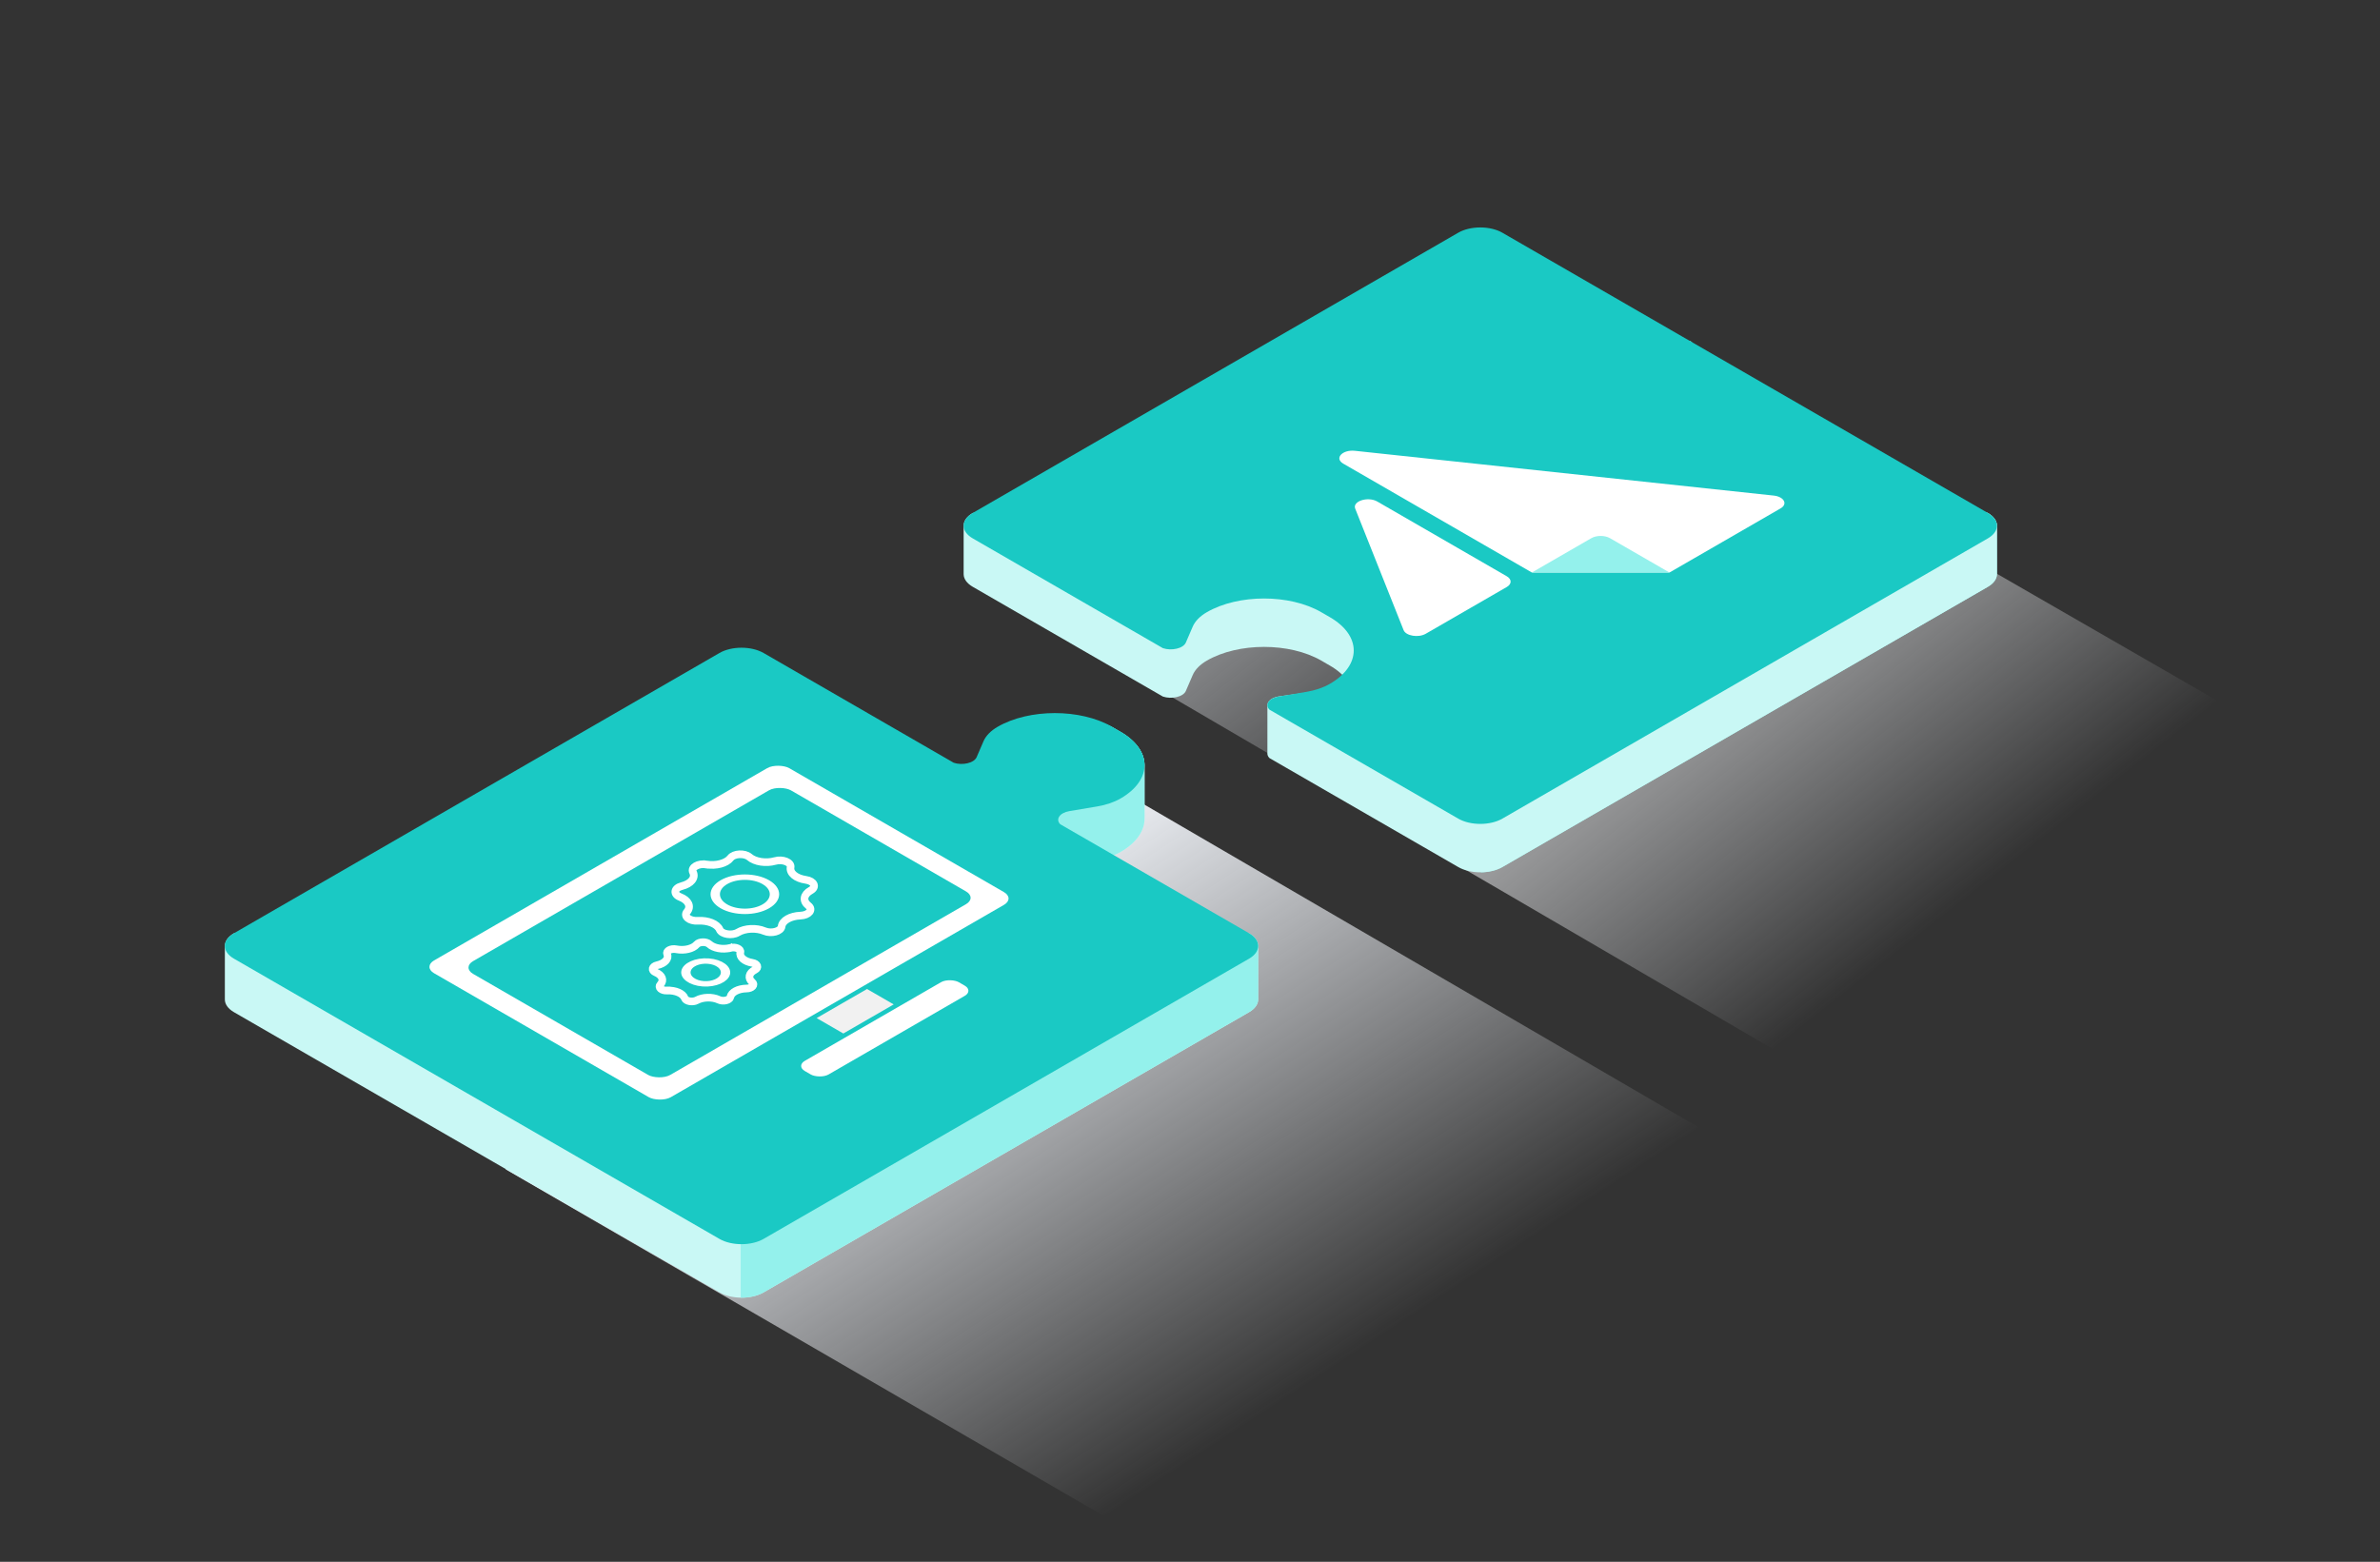 <svg width="934" height="613" viewBox="0 0 934 613" fill="none" xmlns="http://www.w3.org/2000/svg">
<rect x="0" y="0" width="934" height="613" fill="#333333" stroke="none"/>
<g clip-path="url(#clip0_1120_631)">
<path d="M498.818 296.888L574.083 250.775L696.601 172.888L758.585 210.748L908.101 296.888L724.984 428.764L498.818 296.888Z" fill="url(#paint0_linear_1120_631)"/>
<path d="M414.07 246.807L616.57 125.307L778.07 223.806L558.57 331.306L414.07 246.807Z" fill="url(#paint1_linear_1120_631)"/>
<path d="M705.473 177.246L780.093 201.342C782.365 202.654 783.558 204.353 783.671 206.071C783.678 206.167 783.68 225.246 783.68 225.342C783.672 227.146 782.476 228.948 780.093 230.324L589.584 340.306C587.255 341.651 584.222 342.34 581.171 342.376L581.171 316L572.263 110.342C577.046 107.581 584.801 107.581 589.584 110.342L663.661 134.114C664.162 134.611 664.424 135.154 664.469 135.698C664.469 135.7 664.47 135.714 664.47 135.738L664.471 135.842L664.471 136.198C664.477 139.22 664.476 154.892 664.471 154.979C664.387 156.422 662.788 157.808 660.06 158.267L649.135 160.104C645.68 160.685 642.534 161.76 639.989 163.229C627.455 170.466 627.455 182.198 639.989 189.434L643.361 191.38C655.746 198.531 675.828 198.531 688.214 191.38C690.928 189.813 692.852 187.85 693.78 185.7L696.473 179.459C697.489 177.104 702.092 176.11 705.473 177.246Z" fill="#94F1EC"/>
<path d="M456.373 273.402L381.754 230.324C379.409 228.97 378.213 227.204 378.168 225.43C378.166 225.36 378.166 206.307 378.168 206.237C378.213 204.463 379.409 202.696 381.754 201.343L532.671 179.459L572.263 110.342C577.046 107.581 584.801 107.581 589.584 110.342L663.661 134.114C664.162 134.611 664.424 135.154 664.469 135.698C664.469 135.7 664.47 135.714 664.47 135.738L664.471 135.842L664.471 136.2C664.477 139.225 664.476 154.893 664.471 154.98C664.387 156.422 662.788 157.809 660.06 158.267L649.135 160.105C645.68 160.686 642.534 161.76 639.989 163.23C627.455 170.466 627.455 182.198 639.989 189.434L643.361 191.381C655.746 198.531 675.828 198.531 688.214 191.381C690.928 189.814 692.852 187.85 693.78 185.7L696.473 179.459C697.489 177.104 702.092 176.11 705.473 177.246L780.093 201.343C782.365 202.654 783.558 204.353 783.671 206.071C783.678 206.168 783.68 225.246 783.68 225.343C783.672 227.146 782.476 228.948 780.093 230.324L589.584 340.307C584.801 343.068 577.046 343.068 572.263 340.307L498.188 297.543C497.651 297.01 497.388 296.425 497.373 295.843C497.372 295.807 497.372 276.732 497.373 276.697C497.411 275.23 499.017 273.808 501.787 273.343L512.711 271.843C516.167 271.262 519.313 288.889 521.858 287.419C534.392 280.183 534.392 268.451 521.858 261.215L518.486 259.268C506.1 252.118 486.019 252.118 473.633 259.268C470.919 260.835 468.995 262.799 468.067 264.949L465.374 271.19C464.357 273.545 459.754 274.539 456.373 273.402Z" fill="#C9F8F5"/>
<path fill-rule="evenodd" clip-rule="evenodd" d="M381.753 211.324C376.97 208.563 376.97 204.086 381.753 201.324L572.263 91.342C577.046 88.581 584.8 88.581 589.583 91.342L780.093 201.324C784.876 204.086 784.876 208.563 780.093 211.324L589.583 321.306C584.8 324.068 577.046 324.068 572.263 321.306L498.188 278.542C496.265 276.635 497.852 274.043 501.787 273.381L512.711 271.544C516.167 270.963 519.313 269.888 521.857 268.419C534.392 261.183 534.392 249.451 521.857 242.215L518.486 240.268C506.1 233.118 486.018 233.118 473.632 240.268C470.919 241.835 468.994 243.799 468.067 245.949L465.374 252.19C464.357 254.545 459.754 255.539 456.372 254.402L381.753 211.324Z" fill="#1AC9C4"/>
<path d="M698.761 199.543L655.166 224.711L601.161 224.706L527.143 181.975C523.559 179.906 526.746 176.406 531.729 176.939L696.049 194.507C700.136 194.944 701.699 197.847 698.761 199.543Z" fill="white"/>
<path fill-rule="evenodd" clip-rule="evenodd" d="M601.16 224.706L624.511 211.226C626.526 210.062 629.793 210.063 631.809 211.226L655.166 224.711L601.16 224.706Z" fill="#94F1EC"/>
<path d="M591.31 230.393L559.5 248.757C556.632 250.413 551.729 249.599 550.821 247.317L531.83 199.625C530.669 196.709 536.843 194.736 540.508 196.852L591.308 226.18C593.324 227.344 593.325 229.23 591.31 230.393Z" fill="white"/>
<path d="M198.404 458.932L446.454 314.259L666.555 442.452L433.171 595L198.404 458.932Z" fill="url(#paint2_linear_1120_631)"/>
<path d="M184.014 334.061L282.335 277.299C287.118 274.538 294.873 274.538 299.656 277.299L374.275 320.377C377.657 321.514 382.26 320.52 383.276 318.165L385.969 311.924C386.897 309.774 388.821 307.81 391.535 306.243C403.921 299.093 424.003 278.21 436.389 285.36L439.76 287.307C445.901 290.852 449.033 295.477 449.157 300.123C449.16 300.223 449.161 321.206 449.161 321.307C449.154 326.044 446.021 330.78 439.76 334.394C437.215 335.863 434.069 336.938 430.614 337.519L419.689 339.356C415.754 340.018 414.168 342.61 416.09 344.517L490.166 366.307C492.457 367.63 493.65 369.346 493.747 371.079C493.751 371.163 493.753 392.222 493.753 392.307C493.742 394.108 492.546 395.907 490.166 397.281L299.656 507.263C294.873 510.025 287.119 510.025 282.336 507.263L91.826 397.281C89.446 395.907 88.25 394.108 88.239 392.307C88.239 392.228 88.24 371.175 88.244 371.096C88.334 369.357 89.528 367.634 91.826 366.307L142.199 358.201L184.014 334.061Z" fill="#C9F8F5"/>
<path d="M184.014 334.061L282.335 277.299C287.118 274.538 294.873 274.538 299.656 277.299L374.275 320.377C377.657 321.514 382.26 320.519 383.276 318.164L385.969 311.924C386.897 309.774 388.821 307.81 391.535 306.243C403.921 299.093 424.003 278.21 436.389 285.36L439.76 287.307C445.901 290.852 449.033 295.476 449.157 300.122C449.16 300.223 449.161 321.206 449.161 321.307C449.154 326.044 446.021 330.78 439.76 334.394C437.215 335.863 434.069 336.938 430.614 337.519L419.689 339.356C415.754 340.018 414.168 342.61 416.09 344.517L490.166 366.307C492.457 367.629 493.65 369.346 493.746 371.079C493.751 371.163 493.753 392.222 493.753 392.307C493.742 394.108 492.546 395.907 490.166 397.281L299.656 507.263C297.182 508.692 293.913 509.381 290.671 509.332L290.671 477.5L282.336 406.974C337.68 406.974 278.76 403.801 278.748 402C278.748 401.921 278.75 380.868 278.754 380.789C278.843 379.05 280.037 377.327 282.336 376L332.708 367.894L184.014 334.061Z" fill="#94F1EC"/>
<path fill-rule="evenodd" clip-rule="evenodd" d="M91.826 366.282C87.043 369.043 87.043 373.52 91.826 376.281L282.336 486.263C287.119 489.025 294.873 489.025 299.656 486.263L490.166 376.281C494.949 373.52 494.949 369.043 490.166 366.282L416.091 323.517C414.168 321.61 415.754 319.018 419.689 318.356L430.614 316.519C434.07 315.938 437.215 314.863 439.76 313.394C452.295 306.158 452.295 294.426 439.76 287.19L436.389 285.243C424.003 278.093 403.921 278.093 391.535 285.243C388.821 286.81 386.897 288.774 385.97 290.924L383.276 297.165C382.26 299.52 377.657 300.514 374.276 299.377L299.656 256.299C294.873 253.538 287.119 253.538 282.336 256.299L91.826 366.282Z" fill="#1AC9C4"/>
<rect x="1.732" width="24.828" height="14.094" transform="matrix(0.866 -0.5 0.866 0.5 317.249 400.461)" fill="#F1F1F1" stroke="#1AC9C4" stroke-width="2"/>
<rect width="69.751" height="10.731" rx="4" transform="matrix(0.866 -0.5 0.866 0.5 312.372 418.375)" fill="white"/>
<rect width="160.965" height="107.31" rx="5" transform="matrix(0.866 -0.5 0.866 0.5 166 379.478)" fill="white"/>
<rect width="144.048" height="89.333" rx="5" transform="matrix(0.866 -0.5 0.866 0.5 181.325 379.739)" fill="#1AC9C4"/>
<circle r="6.35" transform="matrix(0.156 -0.701 1.215 0.09 276.947 381.676)" stroke="white" stroke-width="3"/>
<path d="M286.67 372.03L285.937 371.058L286.67 372.03C288.682 371.525 290.871 372.496 290.544 373.748C290.058 375.613 292.088 377.386 295.195 377.899C297.339 378.253 297.915 379.824 296.313 380.628C293.857 381.862 293.39 383.962 295.226 385.514C296.423 386.526 295.178 387.962 292.948 387.991C289.718 388.034 286.977 389.453 286.631 391.328C286.399 392.588 283.856 393.208 282.13 392.425L282.017 392.374C279.459 391.213 275.81 391.324 273.462 392.61C271.831 393.502 269.153 393.01 268.707 391.769C268.047 389.934 265.147 388.66 261.908 388.782L261.741 388.788L261.861 389.847L261.741 388.788C259.569 388.87 258.098 387.535 259.148 386.434C260.718 384.789 259.91 382.726 257.27 381.629C255.488 380.89 255.842 379.302 257.889 378.846C260.924 378.171 262.609 376.293 261.811 374.472C261.277 373.254 263.285 372.176 265.351 372.573L265.509 372.603C268.59 373.194 271.954 372.385 273.395 370.705C274.37 369.57 277.177 369.484 278.364 370.586C280.073 372.173 283.554 372.813 286.538 372.064L286.67 372.03Z" stroke="white" stroke-width="3"/>
<circle r="9.49" transform="matrix(0.866 -0.5 0.866 0.5 292.31 350.99)" stroke="white" stroke-width="3"/>
<path d="M271.965 342.334C271.029 340.479 274.009 338.759 277.223 339.299L277.736 338.28L277.223 339.299C281.034 339.939 285.078 338.85 286.679 336.753C288.028 334.985 292.226 334.773 294.086 336.379C296.293 338.284 300.603 338.951 304.165 337.938C307.167 337.084 310.619 338.479 310.256 340.4C309.825 342.678 312.385 344.789 316.24 345.334C319.491 345.794 320.581 348.144 318.165 349.481C315.298 351.066 314.909 353.632 317.256 355.481C319.233 357.04 317.452 359.245 314.113 359.372C310.152 359.523 306.997 361.344 306.735 363.631C306.515 365.559 302.696 366.587 299.996 365.445C296.794 364.091 292.348 364.315 289.602 365.97C287.287 367.365 283.216 366.736 282.419 364.859C281.474 362.633 277.819 361.156 273.873 361.404C270.546 361.614 268.129 359.621 269.607 357.888C271.362 355.832 270.207 353.344 266.907 352.07C264.125 350.996 264.493 348.572 267.555 347.793C271.188 346.869 273.074 344.535 271.965 342.334Z" stroke="white" stroke-width="3"/>
</g>
<defs>
<linearGradient id="paint0_linear_1120_631" x1="594" y1="212" x2="753" y2="415" gradientUnits="userSpaceOnUse">
<stop stop-color="#E2E2E2"/>
<stop offset="0.854" stop-color="#F0F3F8" stop-opacity="0"/>
</linearGradient>
<linearGradient id="paint1_linear_1120_631" x1="422.601" y1="127.889" x2="589.318" y2="339.307" gradientUnits="userSpaceOnUse">
<stop stop-color="#F0F3F8"/>
<stop offset="0.854" stop-color="#F0F3F8" stop-opacity="0"/>
</linearGradient>
<linearGradient id="paint2_linear_1120_631" x1="336.5" y1="374.5" x2="489" y2="608" gradientUnits="userSpaceOnUse">
<stop stop-color="#F0F3F8"/>
<stop offset="0.854" stop-color="#F0F3F8" stop-opacity="0"/>
</linearGradient>
<clipPath id="clip0_1120_631">
<rect width="934" height="613" fill="white"/>
</clipPath>
</defs>
</svg>
